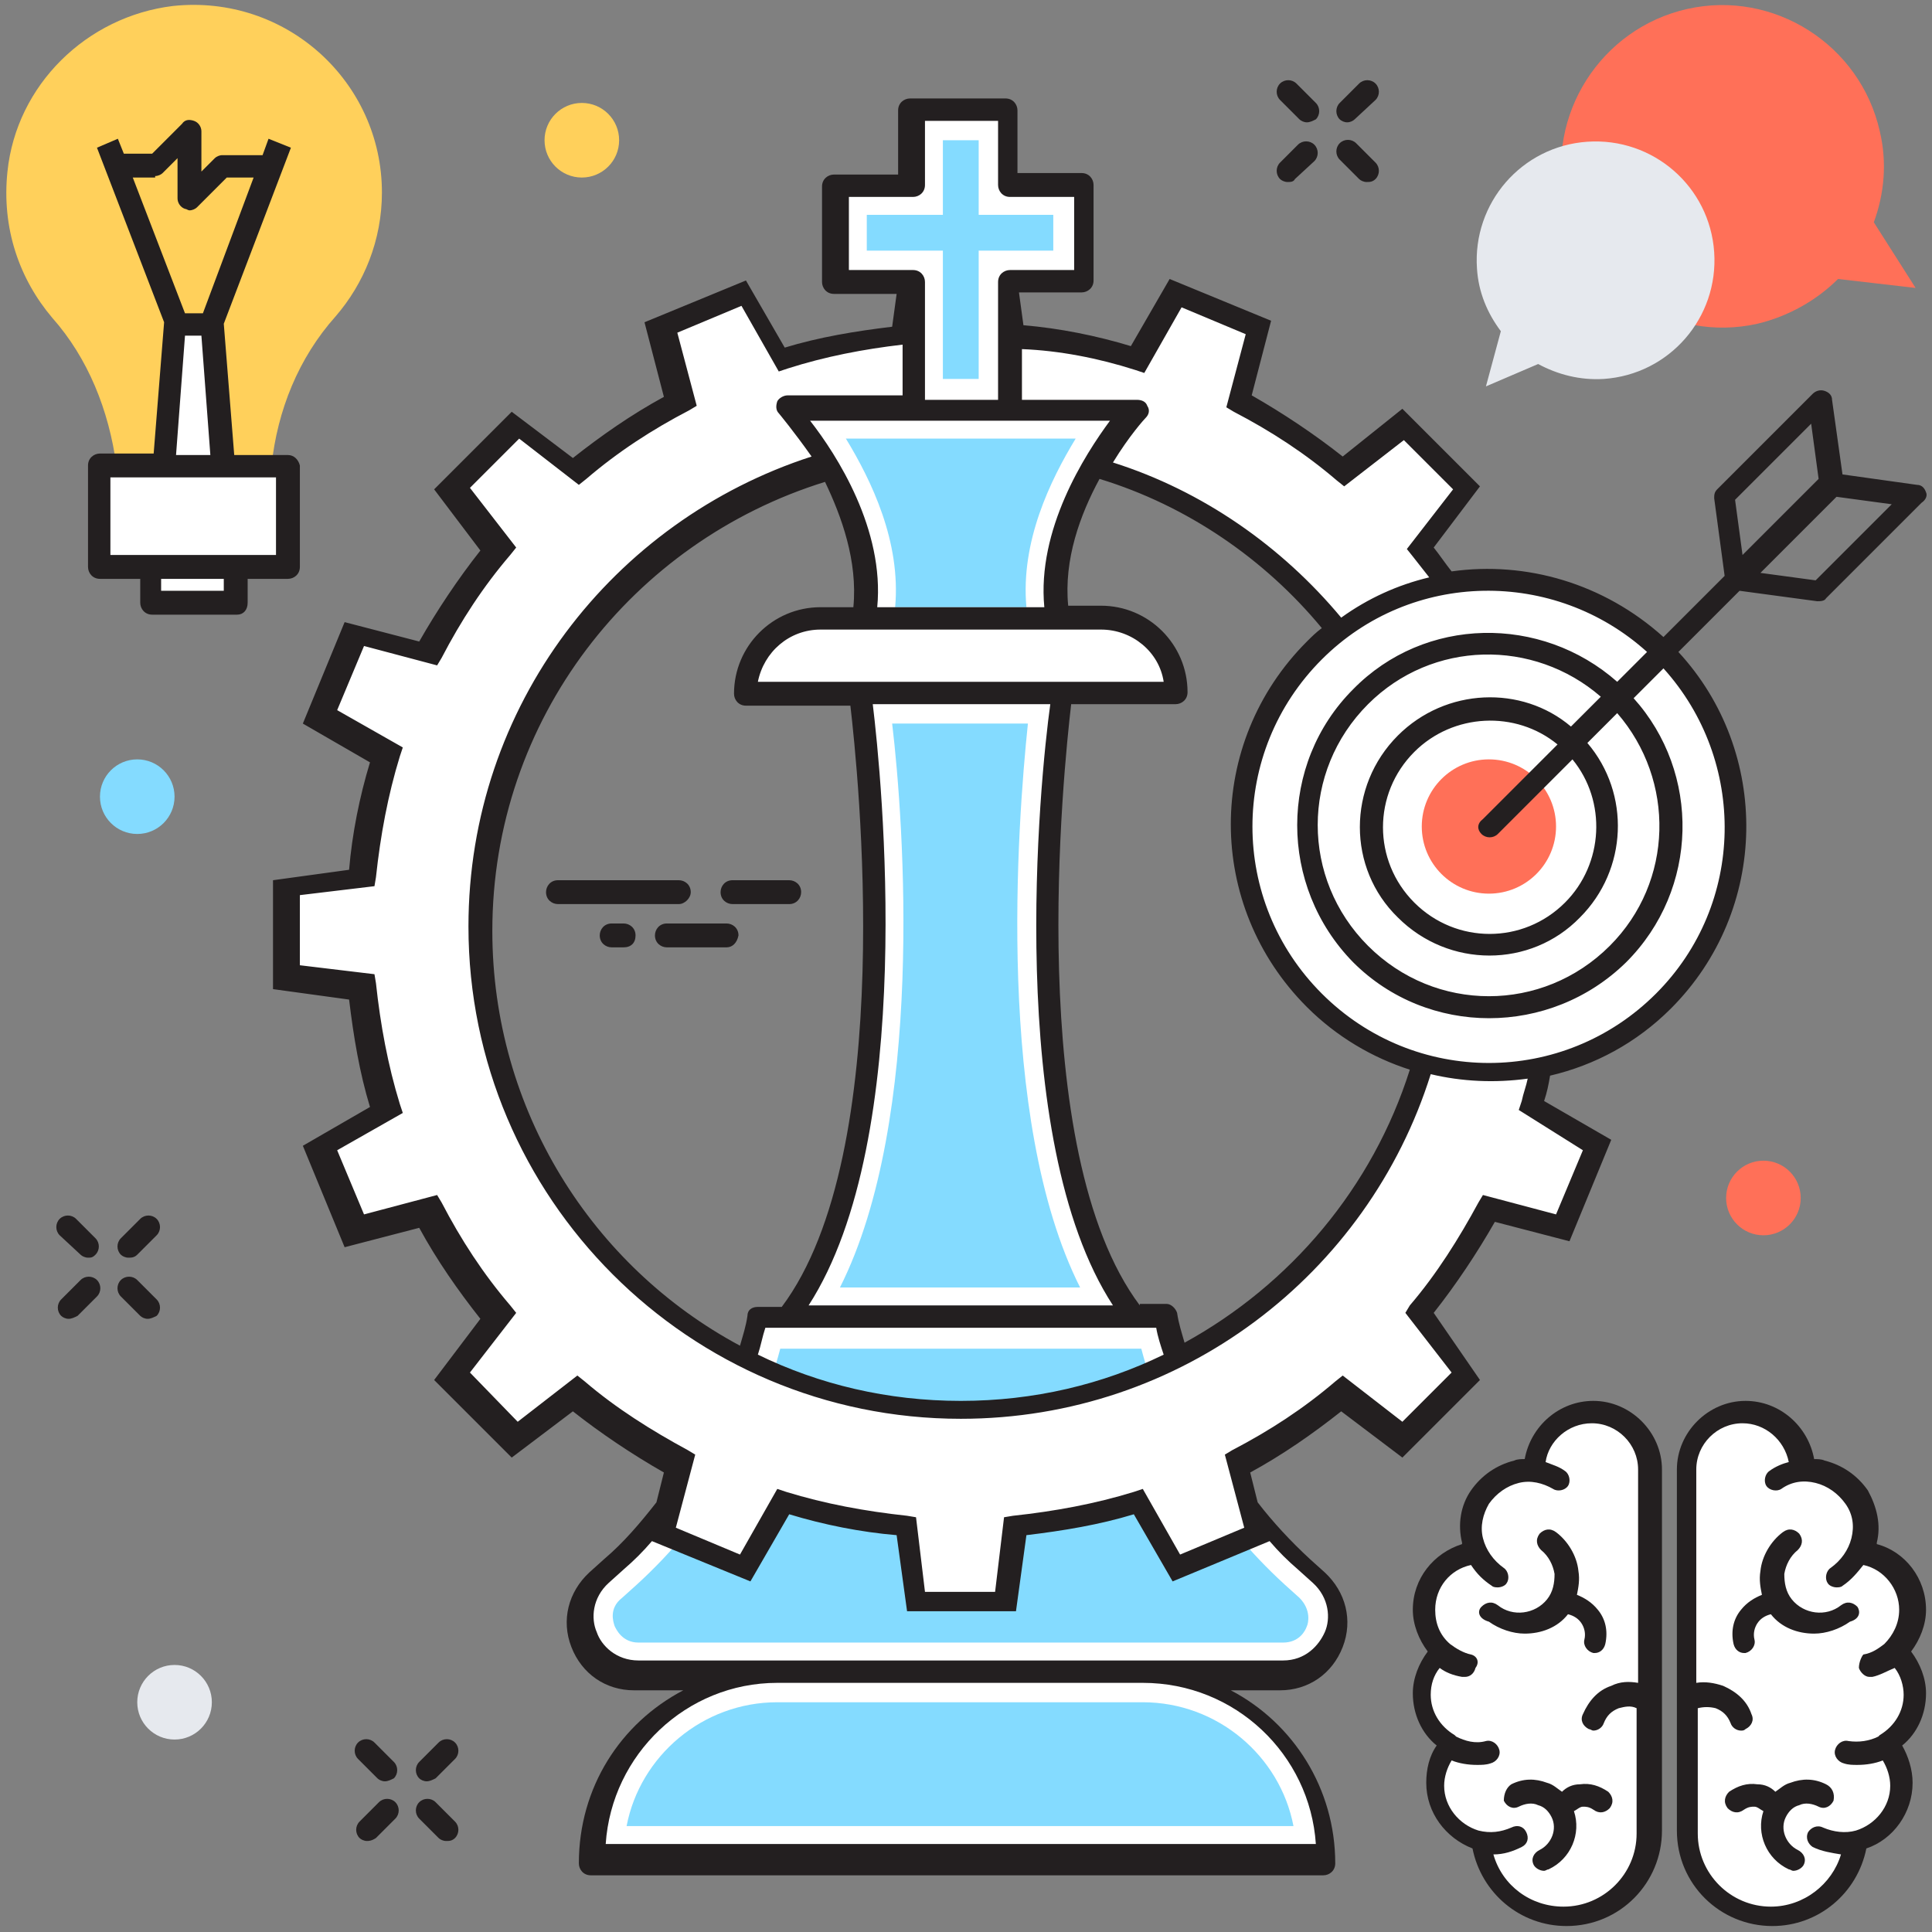 <?xml version="1.0" encoding="utf-8"?>
<!-- Generator: Adobe Illustrator 18.0.0, SVG Export Plug-In . SVG Version: 6.00 Build 0)  -->
<!DOCTYPE svg PUBLIC "-//W3C//DTD SVG 1.1//EN" "http://www.w3.org/Graphics/SVG/1.1/DTD/svg11.dtd">
<svg version="1.1" id="Layer_1" xmlns="http://www.w3.org/2000/svg" xmlns:xlink="http://www.w3.org/1999/xlink" x="0px" y="0px"
	 viewBox="0 0 129.5 129.5" enable-background="new 0 0 129.5 129.5" xml:space="preserve">
<rect x="0" y="0" width="129.5" height="129.5" fill="#808080" stroke="none"/>
<g>
	<g>
		<path fill="#FFFFFF" d="M71.2,46.5h-6.8h-6.8c0,0,4.1,30.3-4.9,41.8h11.7h11.7C67,76.8,71.2,46.5,71.2,46.5z"/>
		<g>
			<path fill="#84DBFF" d="M56.3,86.3C62,75,60.6,55.2,59.8,48.5h9.1c-0.7,6.7-2.2,26.5,3.5,37.8H56.3z"/>
		</g>
		<path fill="#FFFFFF" d="M88.5,105.5l-1-0.9c-4.8-4.3-8.1-10-9.4-16.3v0H50.7l0,0c-1.3,6.3-4.6,12-9.4,16.3l-1,0.9
			c-2.6,2.3-0.9,6.6,2.5,6.6h43.1C89.4,112.1,91,107.8,88.5,105.5z"/>
		<g>
			<path fill="#84DBFF" d="M42.8,110.1c-1.1,0-1.5-0.9-1.6-1.1c-0.1-0.3-0.4-1.2,0.5-1.9l1-0.9c4.7-4.3,8-9.7,9.6-15.8h24.2
				c1.6,6.1,4.9,11.5,9.6,15.8l1,0.9c0.8,0.8,0.6,1.7,0.5,1.9c-0.1,0.3-0.5,1.1-1.6,1.1H42.8z"/>
		</g>
		<g>
			<g>
				<path fill="#231F20" d="M90.3,8.2c-0.2,0-0.4-0.1-0.5-0.2c-0.3-0.3-0.3-0.8,0-1.1l1.3-1.3c0.3-0.3,0.8-0.3,1.1,0
					c0.3,0.3,0.3,0.8,0,1.1L90.8,8C90.7,8.1,90.5,8.2,90.3,8.2z"/>
			</g>
			<g>
				<path fill="#231F20" d="M86.3,12.2c-0.2,0-0.4-0.1-0.5-0.2c-0.3-0.3-0.3-0.8,0-1.1L87,9.7c0.3-0.3,0.8-0.3,1.1,0
					c0.3,0.3,0.3,0.8,0,1.1L86.8,12C86.7,12.2,86.5,12.2,86.3,12.2z"/>
			</g>
			<g>
				<path fill="#231F20" d="M91.6,12.2c-0.2,0-0.4-0.1-0.5-0.2l-1.3-1.3c-0.3-0.3-0.3-0.8,0-1.1c0.3-0.3,0.8-0.3,1.1,0l1.3,1.3
					c0.3,0.3,0.3,0.8,0,1.1C92,12.2,91.8,12.2,91.6,12.2z"/>
			</g>
			<g>
				<path fill="#231F20" d="M87.6,8.2c-0.2,0-0.4-0.1-0.5-0.2l-1.3-1.3c-0.3-0.3-0.3-0.8,0-1.1c0.3-0.3,0.8-0.3,1.1,0l1.3,1.3
					c0.3,0.3,0.3,0.8,0,1.1C88,8.1,87.8,8.2,87.6,8.2z"/>
			</g>
		</g>
		<g>
			<g>
				<path fill="#231F20" d="M8.6,84.3c-0.2,0-0.4-0.1-0.5-0.2c-0.3-0.3-0.3-0.8,0-1.1l1.3-1.3c0.3-0.3,0.8-0.3,1.1,0s0.3,0.8,0,1.1
					l-1.3,1.3C9,84.3,8.8,84.3,8.6,84.3z"/>
			</g>
			<g>
				<path fill="#231F20" d="M4.6,88.4c-0.2,0-0.4-0.1-0.5-0.2c-0.3-0.3-0.3-0.8,0-1.1l1.3-1.3c0.3-0.3,0.8-0.3,1.1,0
					c0.3,0.3,0.3,0.8,0,1.1l-1.3,1.3C5,88.3,4.8,88.4,4.6,88.4z"/>
			</g>
			<g>
				<path fill="#231F20" d="M9.9,88.4c-0.2,0-0.4-0.1-0.5-0.2l-1.3-1.3c-0.3-0.3-0.3-0.8,0-1.1c0.3-0.3,0.8-0.3,1.1,0l1.3,1.3
					c0.3,0.3,0.3,0.8,0,1.1C10.3,88.3,10.1,88.4,9.9,88.4z"/>
			</g>
			<g>
				<path fill="#231F20" d="M5.9,84.3c-0.2,0-0.4-0.1-0.5-0.2L4,82.8c-0.3-0.3-0.3-0.8,0-1.1c0.3-0.3,0.8-0.3,1.1,0l1.3,1.3
					c0.3,0.3,0.3,0.8,0,1.1C6.2,84.3,6.1,84.3,5.9,84.3z"/>
			</g>
		</g>
		<g>
			<g>
				<path fill="#231F20" d="M28.6,119.4c-0.2,0-0.4-0.1-0.5-0.2c-0.3-0.3-0.3-0.8,0-1.1l1.3-1.3c0.3-0.3,0.8-0.3,1.1,0
					c0.3,0.3,0.3,0.8,0,1.1l-1.3,1.3C29,119.3,28.8,119.4,28.6,119.4z"/>
			</g>
			<g>
				<path fill="#231F20" d="M24.6,123.4c-0.2,0-0.4-0.1-0.5-0.2c-0.3-0.3-0.3-0.8,0-1.1l1.3-1.3c0.3-0.3,0.8-0.3,1.1,0
					c0.3,0.3,0.3,0.8,0,1.1l-1.3,1.3C24.9,123.4,24.7,123.4,24.6,123.4z"/>
			</g>
			<g>
				<path fill="#231F20" d="M29.9,123.4c-0.2,0-0.4-0.1-0.5-0.2l-1.3-1.3c-0.3-0.3-0.3-0.8,0-1.1c0.3-0.3,0.8-0.3,1.1,0l1.3,1.3
					c0.3,0.3,0.3,0.8,0,1.1C30.3,123.4,30.1,123.4,29.9,123.4z"/>
			</g>
			<g>
				<path fill="#231F20" d="M25.8,119.4c-0.2,0-0.4-0.1-0.5-0.2l-1.3-1.3c-0.3-0.3-0.3-0.8,0-1.1c0.3-0.3,0.8-0.3,1.1,0l1.3,1.3
					c0.3,0.3,0.3,0.8,0,1.1C26.2,119.3,26,119.4,25.8,119.4z"/>
			</g>
		</g>
		<g>
			<g>
				<line fill="#FFFFFF" x1="37.4" y1="59.8" x2="45.5" y2="59.8"/>
				<path fill="#231F20" d="M45.5,60.6h-8.1c-0.4,0-0.8-0.3-0.8-0.8c0-0.4,0.3-0.8,0.8-0.8h8.1c0.4,0,0.8,0.3,0.8,0.8
					C46.3,60.2,45.9,60.6,45.5,60.6z"/>
			</g>
			<g>
				<line fill="#FFFFFF" x1="44.7" y1="62.8" x2="48.7" y2="62.8"/>
				<path fill="#231F20" d="M48.7,63.5h-4c-0.4,0-0.8-0.3-0.8-0.8c0-0.4,0.3-0.8,0.8-0.8h4c0.4,0,0.8,0.3,0.8,0.8
					C49.4,63.2,49.1,63.5,48.7,63.5z"/>
			</g>
			<g>
				<line fill="#FFFFFF" x1="49.2" y1="59.8" x2="52.9" y2="59.8"/>
				<path fill="#231F20" d="M52.9,60.6h-3.8c-0.4,0-0.8-0.3-0.8-0.8c0-0.4,0.3-0.8,0.8-0.8h3.8c0.4,0,0.8,0.3,0.8,0.8
					C53.7,60.2,53.4,60.6,52.9,60.6z"/>
			</g>
			<g>
				<line fill="#FFFFFF" x1="41.1" y1="62.8" x2="41.8" y2="62.8"/>
				<path fill="#231F20" d="M41.8,63.5h-0.8c-0.4,0-0.8-0.3-0.8-0.8c0-0.4,0.3-0.8,0.8-0.8h0.8c0.4,0,0.8,0.3,0.8,0.8
					C42.6,63.2,42.3,63.5,41.8,63.5z"/>
			</g>
		</g>
		<path fill="#FFD05B" d="M7.8,31.2h10.4c0.4-3.7,1.8-7.2,4.3-10c1.9-2.2,3.1-5.1,3.1-8.3c0-7.4-6.4-13.3-14-12.5
			C5.8,1.1,1.1,5.7,0.5,11.5c-0.4,3.8,0.8,7.2,3,9.8C5.9,24,7.3,27.5,7.8,31.2z"/>
		<rect x="6.7" y="31.2" fill="#FFFFFF" width="12.6" height="6.8"/>
		<rect x="10.1" y="38" fill="#FFFFFF" width="5.7" height="2.3"/>
		<polygon fill="#FFFFFF" points="11.7,21.7 11,31.2 14.9,31.2 14.2,21.7 		"/>
		<path fill="#231F20" d="M19.3,30.5h-3.6l-0.7-8.8c0,0,0,0,0,0l4.5-11.8L18,9.3l-0.4,1.1h-2.7c-0.2,0-0.4,0.1-0.5,0.2l-0.9,0.9V8.8
			c0-0.3-0.2-0.6-0.5-0.7c-0.3-0.1-0.6-0.1-0.8,0.2l-2,2H8.3l-0.4-1L6.5,9.9L11,21.6c0,0,0,0,0,0l-0.7,8.8H6.7
			c-0.4,0-0.8,0.3-0.8,0.8V38c0,0.4,0.3,0.8,0.8,0.8h2.7v1.6c0,0.4,0.3,0.8,0.8,0.8h5.7c0.4,0,0.7-0.3,0.7-0.8v-1.6h2.7
			c0.4,0,0.8-0.3,0.8-0.8v-6.8C20,30.8,19.7,30.5,19.3,30.5z M10.4,11.8c0.2,0,0.4-0.1,0.5-0.2l1-1v2.7c0,0.3,0.2,0.6,0.5,0.7
			c0.1,0,0.2,0.1,0.3,0.1c0.2,0,0.4-0.1,0.5-0.2l2-2H17L13.6,21h-1.2l-3.5-9.1H10.4z M12.4,22.5h1.1l0.6,8h-2.3L12.4,22.5z M15,39.6
			h-4.2v-0.8H15V39.6z M18.5,37.2H7.4V32h11.1V37.2z"/>
		<path fill="#FFFFFF" d="M109.3,65.3v-6l-5.1-0.7c-0.3-2.9-0.8-5.6-1.6-8.3l4.4-2.5l-2.3-5.5l-4.9,1.3c-1.3-2.5-2.9-4.8-4.7-7
			l3.1-4L94,28.4l-4,3.1c-2.2-1.8-4.5-3.4-7-4.7l1.3-4.9l-5.5-2.3l-2.5,4.4c-2.6-0.8-5.4-1.4-8.3-1.6l-0.7-5.1h-6l-0.7,5.1
			c-2.9,0.3-5.6,0.8-8.3,1.6l-2.5-4.4L44.4,22l1.3,4.9c-2.5,1.3-4.8,2.9-7,4.7l-4-3.1l-4.2,4.2l3.1,4c-1.8,2.2-3.4,4.5-4.7,7
			L24,42.4l-2.3,5.5l4.4,2.5c-0.8,2.6-1.4,5.4-1.6,8.3l-5.1,0.7l0,6l5.1,0.7c0.3,2.9,0.8,5.6,1.6,8.3l-4.4,2.5l2.3,5.5l4.9-1.3
			c1.3,2.5,2.9,4.8,4.7,7l-3.1,4l4.2,4.2l4-3.1c2.2,1.8,4.5,3.4,7,4.7l-1.3,4.9l5.5,2.3l2.5-4.4c2.6,0.8,5.4,1.4,8.3,1.6l0.7,5.1
			l6,0l0.7-5.1c2.9-0.3,5.6-0.8,8.3-1.6l2.5,4.4l5.5-2.3L83,97.8c2.5-1.3,4.8-2.9,7-4.7l4,3.1l4.2-4.2l-3.1-4c1.8-2.2,3.4-4.5,4.7-7
			l4.9,1.3l2.3-5.5l-4.4-2.5c0.8-2.6,1.4-5.4,1.6-8.3L109.3,65.3z M64.4,94.6c-17.8,0-32.3-14.5-32.3-32.3
			c0-17.8,14.5-32.3,32.3-32.3s32.3,14.5,32.3,32.3C96.7,80.2,82.2,94.6,64.4,94.6z"/>
		<g>
			<polygon fill="#FFFFFF" points="67.3,38.6 67.3,38 61.5,38 61.4,38.6 			"/>
			<polygon fill="#231F20" points="68.2,39.4 60.6,39.4 60.8,37.3 67.9,37.3 			"/>
		</g>
		<path fill="#FFFFFF" d="M88.9,124.4H39.8l0,0c0-6.8,5.5-12.3,12.3-12.3h24.5C83.4,112.1,88.9,117.6,88.9,124.4L88.9,124.4z"/>
		<g>
			<path fill="#84DBFF" d="M42,122.4c0.9-4.7,5.1-8.3,10.1-8.3h24.5c5,0,9.2,3.6,10.1,8.3H42z"/>
		</g>
		<path fill="#FFFFFF" d="M76,27.4H64.4H52.7c0,0,7.2,7.9,4.9,15.3h6.8h6.8C68.8,35.3,76,27.4,76,27.4z"/>
		<g>
			<path fill="#84DBFF" d="M60,40.7c0.4-4.4-1.6-8.5-3.3-11.3h15.4c-1.7,2.8-3.7,6.9-3.3,11.3H60z"/>
		</g>
		<path fill="#FFFFFF" d="M78.8,46.5H50l0,0c0-2.8,2.3-5,5-5h18.8C76.5,41.4,78.8,43.7,78.8,46.5L78.8,46.5z"/>
		<polygon fill="#FFFFFF" points="72.6,12.4 67.6,12.4 67.6,7.4 61.2,7.4 61.2,12.4 56.1,12.4 56.1,18.8 61.2,18.8 61.2,27.4 
			67.6,27.4 67.6,18.8 72.6,18.8 		"/>
		<g>
			<polygon fill="#84DBFF" points="63.2,25.4 63.2,16.8 58.1,16.8 58.1,14.4 63.2,14.4 63.2,9.4 65.6,9.4 65.6,14.4 70.6,14.4 
				70.6,16.8 65.6,16.8 65.6,25.4 			"/>
		</g>
		<g>
			<path fill="#FF7058" d="M125.6,14.9c0.7-1.9,0.9-4,0.4-6.1c-1.3-5.8-7.1-9.5-12.9-8.2s-9.5,7.1-8.2,12.9s7.1,9.5,12.9,8.2
				c2.1-0.5,4-1.6,5.4-3l5.2,0.6L125.6,14.9z"/>
		</g>
		<g>
			<path fill="#E6E9EE" d="M100.6,22.2c-0.9-1.2-1.5-2.6-1.6-4.2c-0.3-4.4,3-8.2,7.4-8.5c4.4-0.3,8.2,3,8.5,7.4
				c0.3,4.4-3,8.2-7.4,8.5c-1.6,0.1-3.1-0.3-4.4-1l-3.5,1.5L100.6,22.2z"/>
		</g>
		<path fill="#FFFFFF" d="M116.8,115.1c-0.6-1.4-2.2-2-3.7-1.3"/>
		<g>
			<path fill="#FFFFFF" d="M128.4,113.5c0-1.1-0.5-2.1-1.3-2.8c0.8-0.7,1.3-1.7,1.3-2.8c0-2-1.6-3.7-3.6-3.8
				c0.2-0.5,0.4-1.1,0.4-1.6c0-2.1-1.7-3.9-3.9-3.9c-0.2,0-0.3,0-0.5,0c0,0,0,0,0,0c0-2.1-1.7-3.9-3.9-3.9s-3.9,1.7-3.9,3.9v24.2
				c0,3.1,2.5,5.7,5.7,5.7c2.9,0,5.3-2.2,5.6-5c1.7-0.4,3-1.9,3-3.8c0-1-0.4-2-1.1-2.7C127.6,116.2,128.4,115,128.4,113.5z"/>
			<path fill="#FFFFFF" d="M119.2,99.1c1.8-1.2,4.2-0.7,5.3,1.1c1.2,1.8,0.7,4.2-1.1,5.3"/>
			<path fill="#FFFFFF" d="M128.3,107c0.5,2.1-0.8,4.2-2.9,4.6"/>
			<path fill="#FFFFFF" d="M128.3,114.3c-0.4,2.1-2.5,3.4-4.6,3"/>
			<path fill="#FFFFFF" d="M127.1,121.2c-0.9,1.9-3.3,2.7-5.2,1.8"/>
			<path fill="#FFFFFF" d="M123.9,108.2c-1.4,1.1-3.3,0.8-4.4-0.5c-1-1.3-0.8-3.3,0.6-4.3"/>
			<path fill="#FFFFFF" d="M117.2,110c-0.2-1.3,0.7-2.4,2-2.6"/>
			<path fill="#231F20" d="M124.5,107.7c-0.3-0.3-0.7-0.4-1.1-0.1c-1,0.8-2.5,0.6-3.3-0.4c-0.4-0.5-0.5-1.1-0.5-1.7
				c0.1-0.6,0.4-1.2,0.9-1.6c0.3-0.3,0.4-0.7,0.1-1.1c-0.3-0.3-0.7-0.4-1.1-0.1c-0.8,0.6-1.4,1.6-1.5,2.6c-0.1,0.6,0,1.1,0.1,1.6
				c-0.5,0.2-1,0.5-1.4,1c-0.5,0.6-0.7,1.4-0.5,2.3c0.1,0.4,0.4,0.6,0.7,0.6c0,0,0.1,0,0.1,0c0.4-0.1,0.7-0.5,0.6-0.9
				c-0.1-0.4,0-0.8,0.2-1.1c0.2-0.3,0.5-0.5,0.9-0.6c0.7,0.9,1.8,1.3,2.9,1.3c0.8,0,1.7-0.3,2.4-0.8
				C124.7,108.5,124.7,108,124.5,107.7z"/>
			<path fill="#231F20" d="M129.1,113.5c0-1-0.4-2-1-2.8c0.6-0.8,1-1.8,1-2.8c0-2.1-1.4-3.9-3.3-4.4c0,0,0,0,0,0c0,0,0-0.1,0-0.1
				c0.3-1.2,0-2.4-0.6-3.5c-0.7-1-1.7-1.7-2.9-2c-0.2-0.1-0.5-0.1-0.7-0.1c0,0,0,0,0,0c-0.4-2.2-2.3-3.9-4.6-3.9
				c-2.5,0-4.6,2.1-4.6,4.6v24.2c0,3.6,2.9,6.4,6.4,6.4c3.1,0,5.7-2.2,6.3-5.2c1.8-0.6,3.1-2.4,3.1-4.4c0-0.9-0.3-1.8-0.7-2.5
				C128.5,116.2,129.1,114.9,129.1,113.5z M124.6,111.8c0.1,0.3,0.4,0.6,0.7,0.6c0.1,0,0.1,0,0.2,0c0.5-0.1,1-0.4,1.5-0.6
				c0.4,0.5,0.6,1.2,0.6,1.8c0,1.1-0.6,2.1-1.6,2.7l-0.1,0.1c-0.6,0.3-1.3,0.4-2,0.3c-0.4-0.1-0.8,0.2-0.9,0.6
				c-0.1,0.4,0.2,0.8,0.6,0.9c0.3,0.1,0.6,0.1,0.9,0.1c0.6,0,1.2-0.1,1.7-0.3c0.3,0.5,0.5,1.1,0.5,1.7c0,1.4-1,2.6-2.3,3
				c-0.7,0.2-1.5,0.1-2.2-0.2c-0.4-0.2-0.8,0-1,0.3c-0.2,0.4,0,0.8,0.3,1c0.6,0.3,1.3,0.4,1.9,0.5c-0.6,2-2.5,3.5-4.7,3.5
				c-2.7,0-4.9-2.2-4.9-4.9v-8.4c0.4-0.1,0.8-0.1,1.2,0c0.5,0.2,0.8,0.5,1,1c0.1,0.3,0.4,0.5,0.7,0.5c0.1,0,0.2,0,0.3-0.1
				c0.4-0.2,0.6-0.6,0.4-1c-0.3-0.9-1-1.5-1.9-1.9c-0.6-0.2-1.2-0.3-1.8-0.2V98.5c0-1.7,1.4-3.1,3.1-3.1c1.5,0,2.8,1.1,3.1,2.6
				c-0.4,0.1-0.9,0.3-1.3,0.6c-0.3,0.2-0.4,0.7-0.2,1c0.2,0.3,0.7,0.4,1,0.2c0.7-0.5,1.5-0.6,2.3-0.4c0.8,0.2,1.5,0.7,2,1.4
				c0.5,0.7,0.6,1.5,0.4,2.3c-0.2,0.8-0.7,1.5-1.4,2c-0.3,0.2-0.4,0.7-0.2,1c0.1,0.2,0.4,0.3,0.6,0.3c0.1,0,0.3,0,0.4-0.1
				c0.6-0.4,1-0.9,1.4-1.4c1.4,0.3,2.4,1.6,2.4,3c0,0.9-0.4,1.7-1,2.3l0,0c0,0,0,0,0,0c-0.4,0.3-0.8,0.6-1.4,0.7
				C124.8,111,124.6,111.4,124.6,111.8z"/>
			<path fill="#FFFFFF" d="M120.1,124.6c-1.2-0.6-1.8-2-1.2-3.2c0.6-1.2,2-1.7,3.2-1.2"/>
			<path fill="#FFFFFF" d="M116.4,120.7c0.8-0.6,1.9-0.4,2.5,0.5"/>
			<path fill="#231F20" d="M122.4,119.6c-0.8-0.4-1.6-0.4-2.4-0.1c-0.4,0.1-0.7,0.4-1,0.6c-0.3-0.3-0.7-0.5-1.2-0.5
				c-0.7-0.1-1.3,0.1-1.9,0.5c-0.3,0.3-0.4,0.7-0.1,1.1c0.3,0.3,0.7,0.4,1.1,0.1c0.3-0.2,0.5-0.2,0.7-0.2c0.2,0,0.4,0.2,0.6,0.3
				c-0.5,1.5,0.2,3.2,1.7,3.9c0.1,0,0.2,0.1,0.3,0.1c0.3,0,0.6-0.2,0.7-0.4c0.2-0.4,0-0.8-0.4-1c-0.8-0.4-1.2-1.4-0.8-2.2
				c0.2-0.4,0.5-0.7,0.9-0.8c0.4-0.2,0.9-0.1,1.3,0.1c0.4,0.2,0.8,0,1-0.4C123,120.2,122.8,119.8,122.4,119.6z"/>
		</g>
		<g>
			<path fill="#FFFFFF" d="M95.4,113.5c0-1.1,0.5-2.1,1.3-2.8c-0.8-0.7-1.3-1.7-1.3-2.8c0-2,1.6-3.7,3.6-3.8
				c-0.2-0.5-0.4-1.1-0.4-1.6c0-2.1,1.7-3.9,3.9-3.9c0.2,0,0.3,0,0.5,0c0,0,0,0,0,0c0-2.1,1.7-3.9,3.9-3.9c2.1,0,3.9,1.7,3.9,3.9
				v24.2c0,3.1-2.5,5.7-5.7,5.7c-2.9,0-5.3-2.2-5.6-5c-1.7-0.4-3-1.9-3-3.8c0-1,0.4-2,1.1-2.7C96.2,116.2,95.4,115,95.4,113.5z"/>
			<path fill="#FFFFFF" d="M104.6,99.1c-1.8-1.2-4.2-0.7-5.3,1.1c-1.2,1.8-0.7,4.2,1.1,5.3"/>
			<path fill="#FFFFFF" d="M95.5,107c-0.5,2.1,0.8,4.2,2.9,4.6"/>
			<path fill="#FFFFFF" d="M95.5,114.3c0.4,2.1,2.5,3.4,4.6,3"/>
			<path fill="#FFFFFF" d="M96.7,121.2c0.9,1.9,3.3,2.7,5.2,1.8"/>
			<path fill="#FFFFFF" d="M99.9,108.2c1.4,1.1,3.3,0.8,4.4-0.5c1-1.3,0.8-3.3-0.6-4.3"/>
			<path fill="#FFFFFF" d="M106.6,110c0.2-1.3-0.7-2.4-2-2.6"/>
			<path fill="#231F20" d="M99.3,107.7c0.3-0.3,0.7-0.4,1.1-0.1c1,0.8,2.5,0.6,3.3-0.4c0.4-0.5,0.5-1.1,0.5-1.7
				c-0.1-0.6-0.4-1.2-0.9-1.6c-0.3-0.3-0.4-0.7-0.1-1.1c0.3-0.3,0.7-0.4,1.1-0.1c0.8,0.6,1.4,1.6,1.5,2.6c0.1,0.6,0,1.1-0.1,1.6
				c0.5,0.2,1,0.5,1.4,1c0.5,0.6,0.7,1.4,0.5,2.3c-0.1,0.4-0.4,0.6-0.7,0.6c0,0-0.1,0-0.1,0c-0.4-0.1-0.7-0.5-0.6-0.9
				c0.1-0.4,0-0.8-0.2-1.1c-0.2-0.3-0.5-0.5-0.9-0.6c-0.7,0.9-1.8,1.3-2.9,1.3c-0.8,0-1.7-0.3-2.4-0.8C99.1,108.5,99,108,99.3,107.7
				z"/>
			<path fill="#231F20" d="M96.3,117c-0.5,0.7-0.7,1.6-0.7,2.5c0,2,1.3,3.7,3.1,4.4c0.6,3,3.2,5.2,6.3,5.2c3.6,0,6.4-2.9,6.4-6.4
				V98.5c0-2.5-2.1-4.6-4.6-4.6c-2.3,0-4.2,1.7-4.6,3.9c0,0,0,0,0,0c-0.2,0-0.5,0-0.7,0.1c-1.2,0.3-2.2,1-2.9,2
				c-0.7,1-0.9,2.3-0.6,3.5c0,0,0,0.1,0,0.1c0,0,0,0,0,0c-1.9,0.6-3.3,2.3-3.3,4.4c0,1,0.4,2,1,2.8c-0.6,0.8-1,1.8-1,2.8
				C94.7,114.9,95.3,116.2,96.3,117z M98.6,110.9c-0.5-0.1-1-0.4-1.4-0.7c0,0,0,0,0,0l0,0c-0.7-0.6-1-1.4-1-2.3c0-1.5,1-2.7,2.4-3
				c0.4,0.6,0.8,1,1.4,1.4c0.1,0.1,0.3,0.1,0.4,0.1c0.2,0,0.5-0.1,0.6-0.3c0.2-0.3,0.1-0.8-0.2-1c-0.7-0.5-1.2-1.2-1.4-2
				c-0.2-0.8,0-1.6,0.4-2.3c0.5-0.7,1.2-1.2,2-1.4c0.8-0.2,1.6,0,2.3,0.4c0.3,0.2,0.8,0.1,1-0.2c0.2-0.3,0.1-0.8-0.2-1
				c-0.4-0.3-0.8-0.4-1.3-0.6c0.2-1.4,1.5-2.6,3.1-2.6c1.7,0,3.1,1.4,3.1,3.1v14.3c-0.6-0.1-1.2-0.1-1.8,0.2c-0.9,0.3-1.5,1-1.9,1.9
				c-0.2,0.4,0,0.8,0.4,1c0.1,0,0.2,0.1,0.3,0.1c0.3,0,0.6-0.2,0.7-0.5c0.2-0.5,0.5-0.8,1-1c0.4-0.1,0.8-0.2,1.2,0v8.4
				c0,2.7-2.2,4.9-4.9,4.9c-2.2,0-4.1-1.4-4.7-3.5c0.7,0,1.3-0.2,1.9-0.5c0.4-0.2,0.5-0.6,0.3-1c-0.2-0.4-0.6-0.5-1-0.3
				c-0.7,0.3-1.4,0.4-2.2,0.2c-1.3-0.4-2.3-1.6-2.3-3c0-0.6,0.2-1.2,0.5-1.7c0.5,0.2,1.1,0.3,1.7,0.3c0.3,0,0.6,0,0.9-0.1
				c0.4-0.1,0.7-0.5,0.6-0.9c-0.1-0.4-0.5-0.7-0.9-0.6c-0.7,0.2-1.4,0-2-0.3l-0.1-0.1c-1-0.6-1.6-1.6-1.6-2.7c0-0.7,0.2-1.3,0.6-1.8
				c0.4,0.3,0.9,0.5,1.5,0.6c0.1,0,0.1,0,0.2,0c0.3,0,0.6-0.2,0.7-0.6C99.2,111.4,99,111,98.6,110.9z"/>
			<path fill="#FFFFFF" d="M103.7,124.6c1.2-0.6,1.8-2,1.2-3.2c-0.6-1.2-2-1.7-3.2-1.2"/>
			<path fill="#FFFFFF" d="M107.4,120.7c-0.8-0.6-1.9-0.4-2.5,0.5"/>
			<path fill="#231F20" d="M101.3,119.6c0.8-0.4,1.6-0.4,2.4-0.1c0.4,0.1,0.7,0.4,1,0.6c0.3-0.3,0.7-0.5,1.2-0.5
				c0.7-0.1,1.3,0.1,1.9,0.5c0.3,0.3,0.4,0.7,0.1,1.1c-0.3,0.3-0.7,0.4-1.1,0.1c-0.3-0.2-0.5-0.2-0.7-0.2c-0.2,0-0.4,0.2-0.6,0.3
				c0.5,1.5-0.2,3.2-1.7,3.9c-0.1,0-0.2,0.1-0.3,0.1c-0.3,0-0.6-0.2-0.7-0.4c-0.2-0.4,0-0.8,0.4-1c0.8-0.4,1.2-1.4,0.8-2.2
				c-0.2-0.4-0.5-0.7-0.9-0.8c-0.4-0.2-0.9-0.1-1.3,0.1c-0.4,0.2-0.8,0-1-0.4C100.8,120.2,101,119.8,101.3,119.6z"/>
		</g>
		<g>
			<circle fill="#FF7058" cx="118.2" cy="80.3" r="2.5"/>
		</g>
		<g>
			<circle fill="#FFD05B" cx="39" cy="9.4" r="2.5"/>
		</g>
		<g>
			<circle fill="#84DBFF" cx="9.2" cy="53.4" r="2.5"/>
		</g>
		<g>
			<circle fill="#E6E9EE" cx="11.7" cy="114.1" r="2.5"/>
		</g>
		<circle fill="#FFFFFF" cx="99.8" cy="55.4" r="16.6"/>
		<circle fill="#FF7058" cx="99.8" cy="55.4" r="4.5"/>
		<path fill="#231F20" d="M129.1,33c-0.1-0.3-0.3-0.5-0.6-0.5l-5-0.7l-0.7-5c0-0.3-0.2-0.5-0.5-0.6c-0.3-0.1-0.6,0-0.8,0.2l-6.4,6.4
			c-0.2,0.2-0.2,0.4-0.2,0.6l0.7,5.2l-4.1,4.1c-4-3.6-9.2-5.1-14.2-4.4c-0.4-0.5-0.8-1.1-1.2-1.6l3.1-4.1l-5.2-5.2L90,30.6
			c-1.9-1.5-4-2.9-6.1-4.1l1.3-5l-6.8-2.8l-2.6,4.5c-2.3-0.7-4.8-1.2-7.2-1.4l-0.3-2.2h4.2c0.4,0,0.8-0.3,0.8-0.8v-6.4
			c0-0.4-0.3-0.8-0.8-0.8h-4.3V7.4c0-0.4-0.3-0.8-0.8-0.8h-6.4c-0.4,0-0.8,0.3-0.8,0.8v4.3h-4.3c-0.4,0-0.8,0.3-0.8,0.8v6.4
			c0,0.4,0.3,0.8,0.8,0.8h4.2l-0.3,2.2c-2.5,0.3-4.9,0.7-7.2,1.4l-2.6-4.5l-6.8,2.8l1.3,5c-2.2,1.2-4.2,2.6-6.1,4.1l-4.1-3.1
			l-5.2,5.2l3.1,4.1c-1.5,1.9-2.9,4-4.1,6.1l-5-1.3l-2.8,6.8l4.5,2.6c-0.7,2.3-1.2,4.8-1.4,7.2l-5.1,0.7l0,7.3l5.1,0.7
			c0.3,2.5,0.7,4.9,1.4,7.2l-4.5,2.6l2.8,6.8l5-1.3c1.2,2.2,2.6,4.2,4.1,6.1l-3.1,4.1l5.2,5.2l4.1-3.1c1.9,1.5,4,2.9,6.1,4.1l-0.5,2
			c-1.1,1.4-2.2,2.7-3.5,3.8l-1,0.9c-1.4,1.3-1.9,3.2-1.2,5c0.7,1.8,2.3,2.9,4.2,2.9h3.3c-4.2,2.2-7,6.5-7,11.6
			c0,0.4,0.3,0.8,0.8,0.8h49.1c0.4,0,0.8-0.3,0.8-0.8c0-5-2.8-9.4-7-11.6h3.3c1.9,0,3.5-1.1,4.2-2.9c0.7-1.8,0.2-3.7-1.2-5l-1-0.9
			c-1.3-1.2-2.5-2.5-3.5-3.8l-0.5-2c2.2-1.2,4.2-2.6,6.1-4.1l4.1,3.1l5.2-5.2L96.1,88c1.5-1.9,2.9-4,4.1-6.1l5,1.3l2.8-6.8l-4.5-2.6
			c0.2-0.6,0.3-1.1,0.4-1.7c3-0.7,5.8-2.2,8.1-4.5c6.6-6.6,6.7-17.2,0.5-23.9l4.1-4.1l5.2,0.7c0.2,0,0.5,0,0.6-0.2l6.4-6.4
			C129.1,33.5,129.2,33.2,129.1,33z M76.1,24.8l0.6,0.2l2.5-4.4l4.3,1.8l-1.3,4.9l0.5,0.3c2.5,1.3,4.8,2.8,6.9,4.6l0.5,0.4l4-3.1
			l3.3,3.3l-3.1,4l0.4,0.5c0.4,0.5,0.7,0.9,1.1,1.4c-2.1,0.5-4.1,1.4-5.9,2.7c-4-4.8-9.3-8.5-15.3-10.4c1.1-1.8,2.1-2.9,2.2-3
			c0.2-0.2,0.3-0.5,0.1-0.8c-0.1-0.3-0.4-0.4-0.7-0.4h-7.7v-3.4C71,23.5,73.6,24,76.1,24.8z M70,40.7H58.8
			c0.5-5.2-2.7-10.2-4.5-12.5h20.1C72.7,30.5,69.5,35.5,70,40.7z M74.6,87.5H54.2c7.3-11.3,4.9-35.4,4.3-40.3h11.9
			C69.7,52.2,67.3,76.3,74.6,87.5z M50.8,45.7c0.4-2,2.1-3.5,4.2-3.5h18.8c2.1,0,3.9,1.5,4.2,3.5H50.8z M57.2,40.7H55
			c-3.2,0-5.8,2.6-5.8,5.8c0,0.4,0.3,0.8,0.8,0.8h7c0.5,4.3,3.2,29.9-4.6,40.3h-1.6c-0.4,0-0.7,0.2-0.7,0.6c-0.1,0.7-0.3,1.3-0.5,2
			c-9.9-5.3-16.6-15.8-16.6-27.8c0-14.2,9.4-26.1,22.3-30.1C56.4,34.6,57.5,37.6,57.2,40.7z M51.3,89l26.2,0
			c0.1,0.6,0.3,1.2,0.5,1.8c-4.1,2-8.7,3.1-13.6,3.1c-4.9,0-9.5-1.1-13.6-3.1C51,90.2,51.1,89.6,51.3,89z M76.4,87.5
			c-7.8-10.4-5.1-36-4.6-40.3h7c0.4,0,0.8-0.3,0.8-0.8c0-3.2-2.6-5.8-5.8-5.8h-2.2c-0.3-3.1,0.8-6.1,2.1-8.5
			c5.9,1.8,11.1,5.4,14.9,10c-0.4,0.3-0.7,0.6-1,0.9c-6.8,6.8-6.8,17.7,0,24.5c2,2,4.4,3.4,6.9,4.2c-2.5,7.9-8,14.4-15.1,18.3
			c-0.2-0.7-0.4-1.3-0.5-2c-0.1-0.3-0.4-0.6-0.7-0.6H76.4z M56.9,18.1v-4.9h4.3c0.4,0,0.8-0.3,0.8-0.8V8.1h4.9v4.3
			c0,0.4,0.3,0.8,0.8,0.8h4.3v4.9h-4.3c-0.4,0-0.8,0.3-0.8,0.8v7.9h-4.9v-7.9c0-0.4-0.3-0.8-0.8-0.8H56.9z M88.2,123.6H40.6
			c0.4-6,5.4-10.8,11.5-10.8h24.5C82.8,112.8,87.8,117.6,88.2,123.6z M85.1,103.3c0.6,0.7,1.2,1.3,1.9,1.9l1,0.9
			c1.1,1,1.2,2.4,0.8,3.3c-0.4,0.9-1.3,1.9-2.8,1.9H42.8c-1.5,0-2.5-1-2.8-1.9c-0.4-0.9-0.3-2.3,0.8-3.3l1-0.9
			c0.7-0.6,1.3-1.2,1.9-1.9l6.6,2.7l2.6-4.5c2.3,0.7,4.8,1.2,7.2,1.4l0.7,5.1l7.3,0l0.7-5.1c2.5-0.3,4.9-0.7,7.2-1.4l2.6,4.5
			L85.1,103.3z M106.1,77.1l-1.8,4.3l-4.9-1.3l-0.3,0.5c-1.3,2.4-2.8,4.8-4.6,6.9L94.2,88l3.1,4L94,95.3l-4-3.1l-0.5,0.4
			c-2.1,1.8-4.4,3.3-6.9,4.6l-0.5,0.3l1.3,4.9l-4.3,1.8l-2.5-4.4l-0.6,0.2c-2.6,0.8-5.3,1.3-8.1,1.6l-0.6,0.1l-0.6,5l-4.7,0l-0.6-5
			l-0.6-0.1c-2.8-0.3-5.5-0.8-8.1-1.6l-0.6-0.2l-2.5,4.4l-4.3-1.8l1.3-4.9l-0.5-0.3c-2.4-1.3-4.8-2.8-6.9-4.6l-0.5-0.4l-4,3.1
			L31.5,92l3.1-4l-0.4-0.5c-1.8-2.1-3.3-4.4-4.6-6.9l-0.3-0.5l-4.9,1.3l-1.8-4.3l4.4-2.5L26.8,74c-0.8-2.6-1.3-5.3-1.6-8.1l-0.1-0.6
			l-5-0.6l0-4.7l5-0.6l0.1-0.6c0.3-2.8,0.8-5.5,1.6-8.1l0.2-0.6l-4.4-2.5l1.8-4.3l4.9,1.3l0.3-0.5c1.3-2.5,2.8-4.8,4.6-6.9l0.4-0.5
			l-3.1-4l3.3-3.3l4,3.1l0.5-0.4c2.1-1.8,4.4-3.3,6.9-4.6l0.5-0.3l-1.3-4.9l4.3-1.8l2.5,4.4l0.6-0.2c2.5-0.8,5.1-1.3,7.7-1.6v3.4
			h-7.7c-0.3,0-0.6,0.2-0.7,0.4c-0.1,0.3-0.1,0.6,0.1,0.8c0,0,1,1.2,2.2,2.9c-13.3,4.3-23,16.7-23,31.5c0,18.2,14.8,33,33,33
			c14.8,0,27.3-9.7,31.5-23.1c2.1,0.5,4.3,0.6,6.5,0.3c-0.1,0.5-0.3,1-0.4,1.5l-0.2,0.6L106.1,77.1z M111,66.6
			c-6.2,6.2-16.2,6.2-22.4,0c-6.2-6.2-6.2-16.2,0-22.4c6-6,15.6-6.1,21.8-0.5l-2,2c-5.1-4.5-12.9-4.4-17.7,0.5c-5,5-5,13.2,0,18.3
			c5,5,13.2,5,18.3,0c4.9-4.9,5-12.7,0.5-17.7l2-2C117.1,51,117,60.6,111,66.6z M99.3,55.9c0.3,0.3,0.8,0.3,1.1,0l5-5
			c2.3,2.8,2.1,7-0.5,9.6c-2.8,2.8-7.3,2.8-10.1,0s-2.8-7.3,0-10.1c2.6-2.6,6.8-2.8,9.6-0.5l-5,5C99,55.2,99,55.6,99.3,55.9z
			 M93.7,49.3c-3.4,3.4-3.4,8.9,0,12.2c3.4,3.4,8.9,3.4,12.2,0c3.2-3.2,3.4-8.3,0.5-11.7l2-2c3.9,4.5,3.8,11.3-0.5,15.6
			c-4.5,4.5-11.7,4.5-16.2,0c-4.5-4.5-4.5-11.7,0-16.2c4.3-4.3,11.1-4.4,15.6-0.5l-2,2C102,45.9,96.9,46.1,93.7,49.3z M116.3,33.5
			l5.1-5.1l0.5,3.7l-5.1,5.1L116.3,33.5z M121.7,38.9l-3.7-0.5l5.1-5.1l3.7,0.5L121.7,38.9z"/>
	</g>
</g>
</svg>

